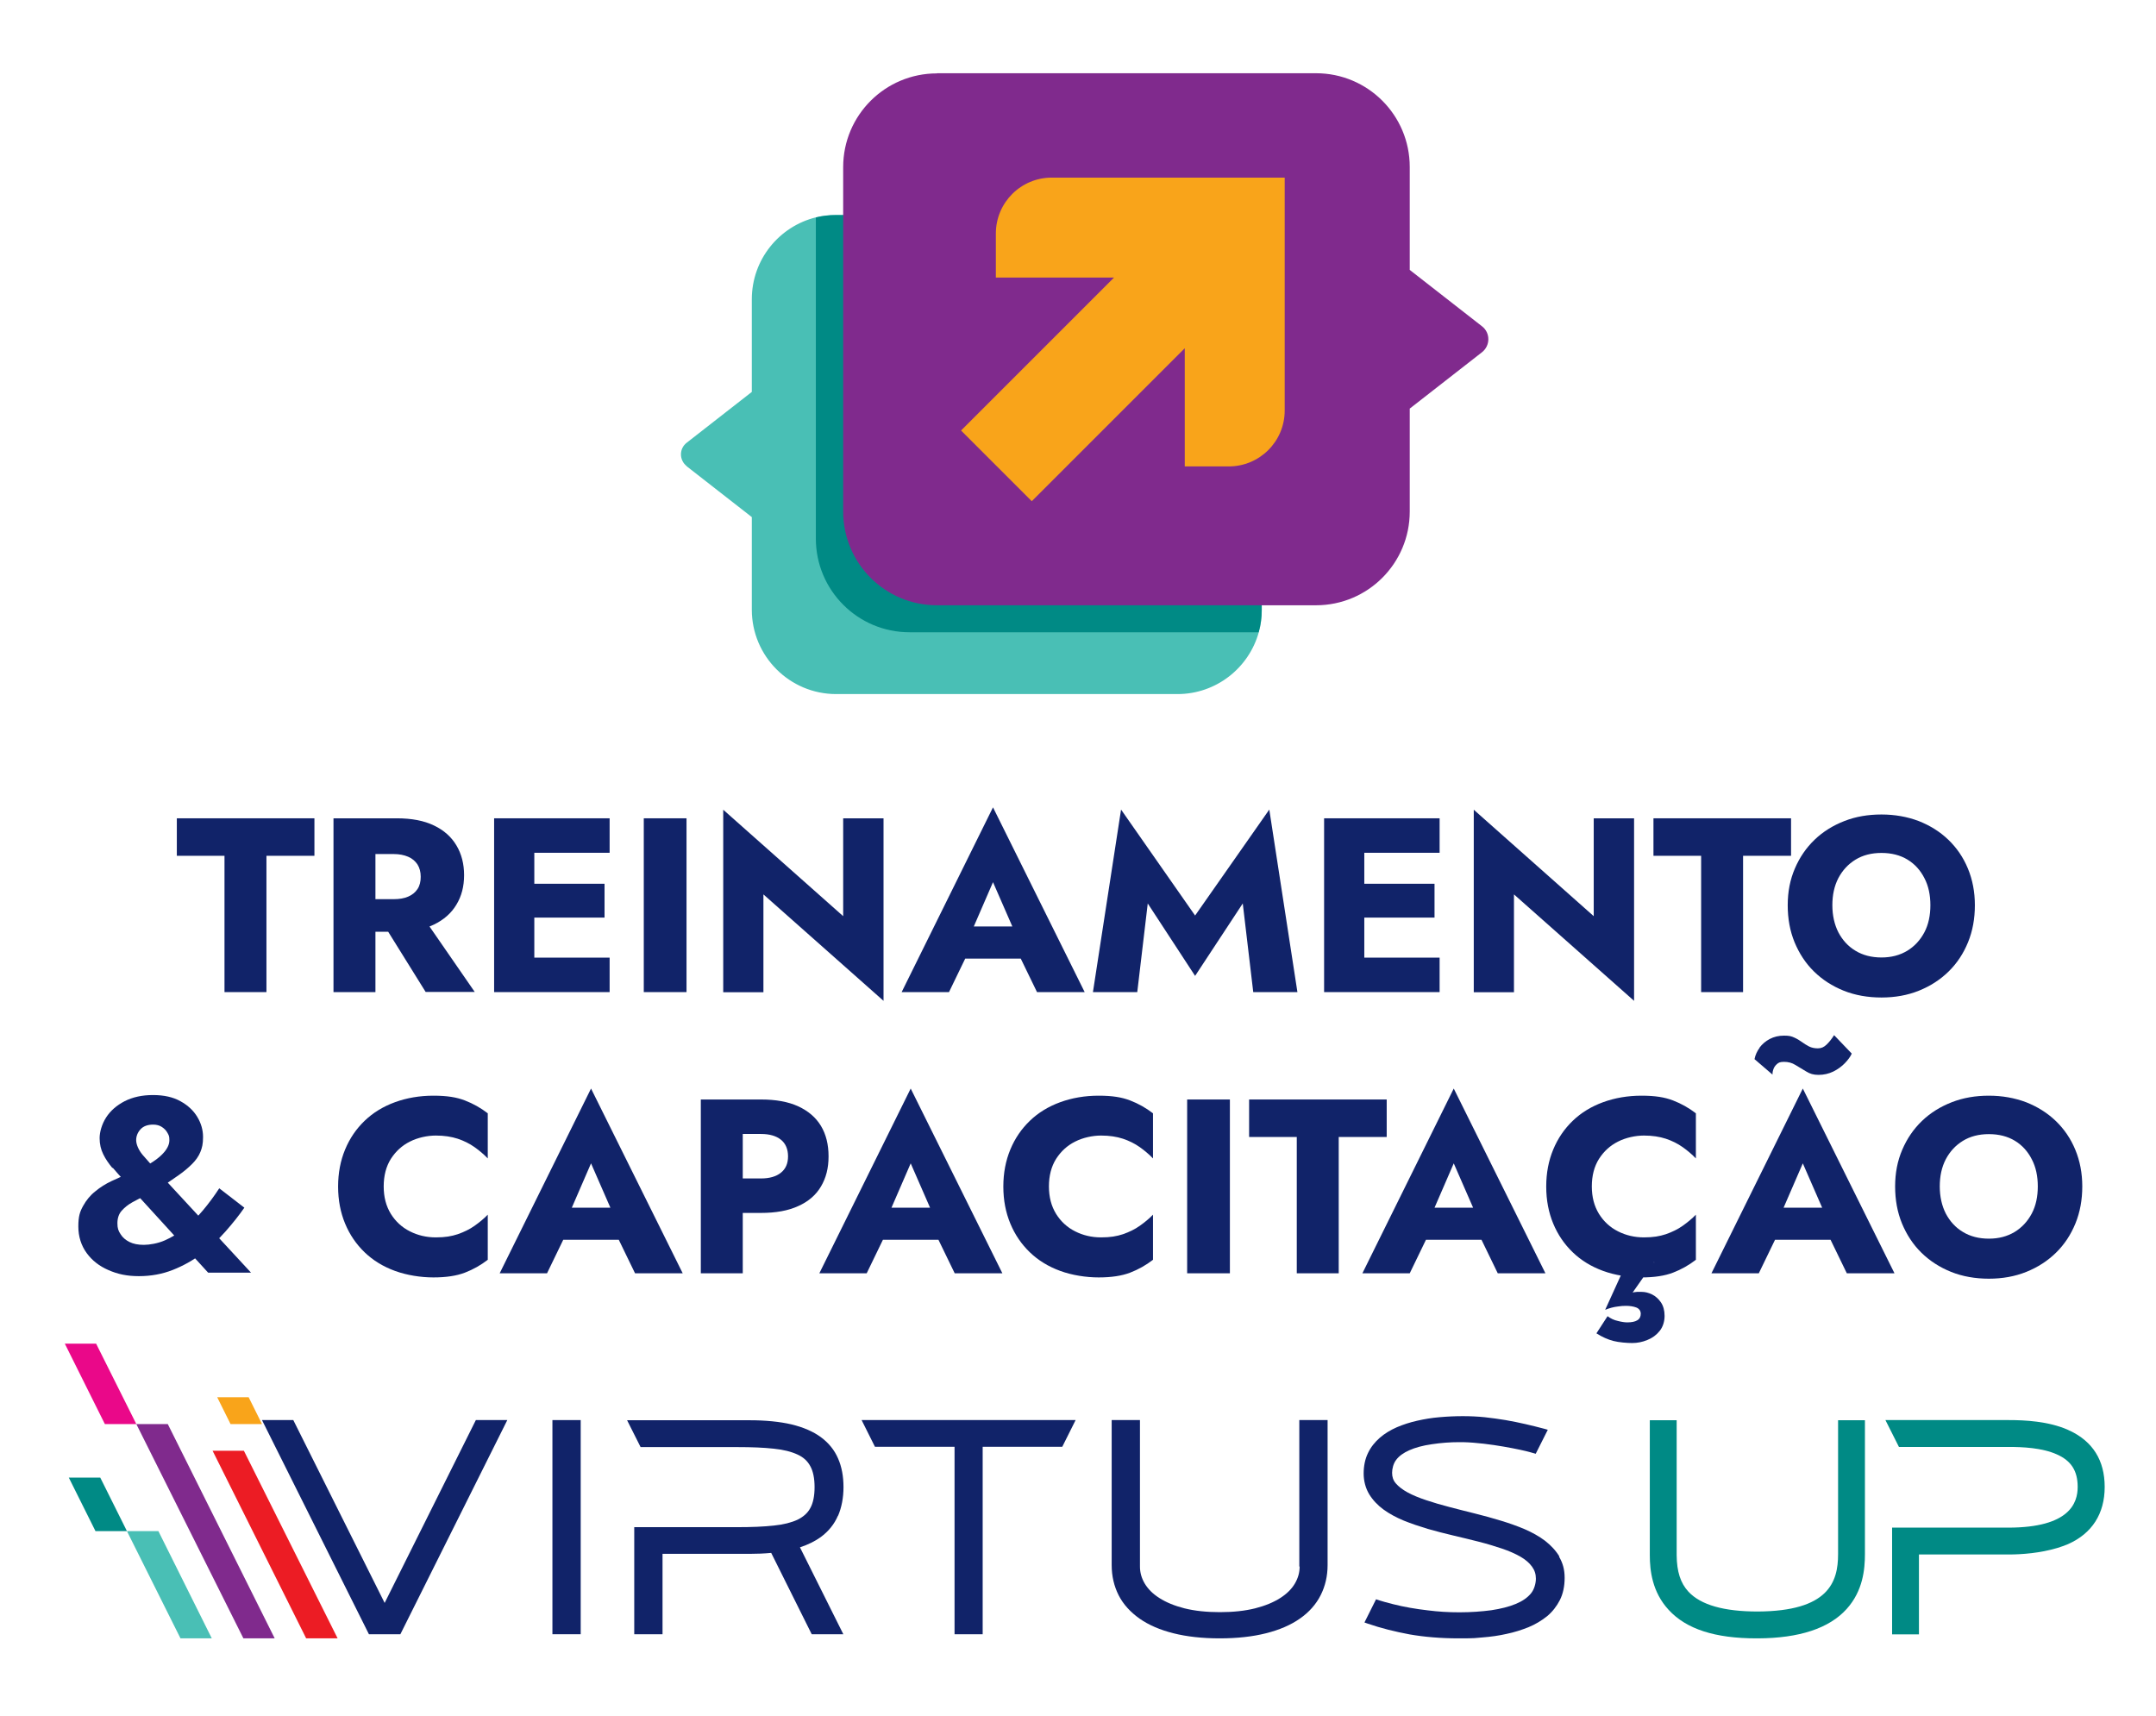 <svg xmlns="http://www.w3.org/2000/svg" id="Layer_1" viewBox="0 0 1357 1080"><defs><style>      .st0 {        fill: #802a8d;      }      .st1 {        fill: #ea0889;      }      .st2 {        fill: #f9a41a;      }      .st3 {        fill: #49bfb5;      }      .st4 {        fill: #ec1c24;      }      .st5 {        fill: #112369;      }      .st6 {        fill: #008a85;      }    </style></defs><g><path class="st3" d="M432.2,293.5l41,32v58.3c0,29.3,23.8,53.1,53.1,53.1h214.8c24.4,0,45-16.5,51.2-39,1.3-4.5,1.9-9.3,1.9-14.2v-195.3c0-29.3-23.8-53.1-53.1-53.1h-214.8c-4.4,0-8.7.5-12.7,1.5-23.2,5.7-40.4,26.6-40.4,51.6v58.3s-41,32-41,32c-4.8,3.7-4.8,10.9,0,14.7Z"></path><path class="st6" d="M513.5,136.9v202.1c0,32.6,26.4,59,59,59h219.7c1.3-4.5,1.9-9.3,1.9-14.2v-195.3c0-29.3-23.8-53.1-53.1-53.1h-214.8c-4.4,0-8.7.5-12.7,1.5Z"></path><path class="st0" d="M589.7,46.1h238.6c32.6,0,59,26.4,59,59v64.8s45.5,35.5,45.5,35.5c5.3,4.1,5.3,12.1,0,16.3l-45.5,35.5v64.8c0,32.6-26.4,59-59,59h-238.6c-32.6,0-59-26.4-59-59V105.2c0-32.6,26.4-59,59-59Z"></path><path class="st2" d="M745.7,111.8h-83.7c-19.4,0-35.2,15.7-35.2,35.2v27.7h74.4l-96.3,96.3,44.5,44.5,96.3-96.3v74.4h27.7c19.4,0,35.2-15.7,35.2-35.2V111.8h-62.9Z"></path></g><g><g><path class="st5" d="M111.3,515.1h86.6v23.6h-30.2v85.8h-26.4v-85.8h-30v-23.6Z"></path><path class="st5" d="M236.3,515.1v109.4h-26.4v-109.4h26.4ZM226.4,515.1h23.3c9.4,0,17.2,1.5,23.4,4.5,6.3,3,11,7.2,14.2,12.6,3.2,5.4,4.8,11.6,4.8,18.7s-1.6,13.2-4.8,18.5c-3.2,5.4-8,9.6-14.2,12.6-6.2,3-14.1,4.5-23.4,4.5h-23.3v-20.5h21.4c3.5,0,6.6-.5,9.1-1.6,2.6-1.1,4.5-2.7,5.9-4.8,1.4-2.1,2-4.7,2-7.7s-.7-5.6-2-7.7c-1.4-2.1-3.3-3.8-5.9-4.9-2.6-1.1-5.6-1.7-9.1-1.7h-21.4v-22.3ZM264.6,574.9l34.2,49.5h-30.9l-30.8-49.5h27.5Z"></path><path class="st5" d="M336.3,515.1v109.4h-25.3v-109.4h25.3ZM328.5,515.1h55.2v21.7h-55.2v-21.7ZM328.5,556.3h52v21.3h-52v-21.3ZM328.5,602.8h55.2v21.7h-55.2v-21.7Z"></path><path class="st5" d="M432.1,515.1v109.4h-26.9v-109.4h26.9Z"></path><path class="st5" d="M556.1,515.1v114.9l-75.6-67v61.6h-25.3v-114.9l75.5,67v-61.6h25.5Z"></path><path class="st5" d="M609.7,590.6l1.2,5.8-13.6,28.1h-29.8l57.5-116.3,57.7,116.3h-30l-13.1-27,.9-6.7-15.5-35.5-15.3,35.3ZM598.3,583.2h54.2l1.7,20.2h-57.8l1.9-20.2Z"></path><path class="st5" d="M715.7,624.5h-27.8l17.7-114.9,46.6,66.7,46.7-66.7,17.7,114.9h-27.8l-6.6-55.8-30,45.6-29.8-45.6-6.6,55.8Z"></path><path class="st5" d="M858.7,515.1v109.4h-25.3v-109.4h25.3ZM850.9,515.1h55.2v21.7h-55.2v-21.7ZM850.9,556.3h52v21.3h-52v-21.3ZM850.9,602.8h55.2v21.7h-55.2v-21.7Z"></path><path class="st5" d="M1028.5,515.1v114.9l-75.6-67v61.6h-25.3v-114.9l75.5,67v-61.6h25.5Z"></path><path class="st5" d="M1040.7,515.1h86.6v23.6h-30.2v85.8h-26.4v-85.8h-30v-23.6Z"></path><path class="st5" d="M1129.7,546.7c3-7,7.1-13,12.4-18.1,5.3-5.1,11.6-9,18.8-11.8,7.2-2.8,14.9-4.1,23.3-4.1s16.2,1.4,23.4,4.1c7.1,2.8,13.4,6.7,18.7,11.8,5.3,5.1,9.4,11.1,12.3,18.1,2.9,7,4.4,14.7,4.4,23.1s-1.4,16.2-4.3,23.3c-2.9,7.1-6.9,13.2-12.2,18.4-5.3,5.2-11.5,9.2-18.7,12.1-7.2,2.9-15.1,4.3-23.6,4.3s-16.6-1.4-23.8-4.3c-7.2-2.9-13.4-6.9-18.7-12.1-5.3-5.2-9.3-11.4-12.2-18.4-2.9-7.1-4.3-14.8-4.3-23.3s1.5-16.1,4.5-23.1ZM1157.1,586.9c2.6,4.9,6.1,8.8,10.8,11.6,4.6,2.8,10.1,4.2,16.3,4.2s11.5-1.4,16.2-4.2c4.6-2.8,8.2-6.7,10.8-11.6,2.6-4.9,3.8-10.7,3.8-17.1s-1.2-12.2-3.8-17.1c-2.5-4.9-6-8.8-10.6-11.6-4.6-2.8-10.1-4.2-16.4-4.2s-11.7,1.4-16.3,4.2c-4.6,2.8-8.2,6.7-10.8,11.6-2.6,5-3.8,10.7-3.8,17.1s1.3,12.2,3.8,17.1Z"></path><path class="st5" d="M70.8,735.3c-2.3-2.8-4.3-5.6-5.8-8.7-1.5-3-2.3-6.4-2.3-10.2s1.4-8.8,4.1-13c2.7-4.2,6.6-7.6,11.6-10.2,5.1-2.6,11-3.9,17.9-3.9s12.7,1.3,17.3,3.9c4.7,2.6,8.2,5.9,10.6,9.9,2.4,4,3.6,8.2,3.6,12.6s-.6,6.8-1.7,9.5c-1.1,2.7-2.9,5.2-5.2,7.5-2.3,2.3-5.1,4.7-8.4,7-3.3,2.3-7.2,5-11.6,7.9-2.7,1.8-5.7,3.4-8.8,4.8-3.2,1.4-6.1,2.9-8.8,4.4-2.7,1.5-4.9,3.3-6.7,5.3-1.8,2-2.7,4.7-2.7,7.9s.6,4.8,2,6.9c1.3,2.1,3.2,3.7,5.6,4.9,2.4,1.2,5.4,1.8,9,1.8s8.9-.9,13.2-2.8c4.3-1.9,8.5-4.4,12.6-7.7,4.1-3.2,7.9-7,11.5-11.3,3.6-4.3,7-8.9,10.2-13.8l15.8,12.2c-3.4,4.9-7.4,9.9-11.9,15-4.5,5.1-9.5,9.8-15,14-5.5,4.2-11.6,7.6-18.2,10.2-6.6,2.6-13.7,3.9-21.3,3.9s-13.4-1.3-19.1-3.8c-5.8-2.5-10.4-6.1-13.8-10.8-3.4-4.7-5.2-10.3-5.2-16.7s1-9.3,3-12.9c2-3.6,4.5-6.7,7.7-9.2,3.1-2.6,6.5-4.7,10.1-6.4,3.6-1.7,7-3.2,10.3-4.5,3.3-1.2,6-2.4,8.2-3.4,5.8-2.8,10.3-5.8,13.4-8.9,3.1-3.1,4.6-6.1,4.6-8.9s-.4-3.2-1.2-4.7c-.8-1.5-2-2.7-3.5-3.7-1.5-1-3.4-1.5-5.5-1.5-3.5,0-6.2,1-8,3-1.8,2-2.7,4.3-2.7,6.8s1.4,6.1,4.1,9.3c2.8,3.2,6.2,7.1,10.4,11.6l57.8,62.5h-27l-53-58.1c-2.4-2.6-4.8-5.3-7.1-8Z"></path><path class="st5" d="M246,764.1c3,4.8,7,8.5,12,11,4.9,2.5,10.4,3.8,16.3,3.8s9.8-.7,13.8-2c4-1.4,7.5-3.1,10.6-5.3,3.1-2.2,5.9-4.5,8.3-7v28.4c-4.4,3.4-9.2,6.1-14.4,8.1-5.2,2-11.8,3-19.8,3s-16.8-1.4-24.2-4.1c-7.4-2.7-13.8-6.6-19.1-11.7-5.3-5.1-9.4-11.1-12.3-18.1-2.9-7-4.4-14.7-4.4-23.3s1.5-16.3,4.4-23.3c2.9-7,7-13,12.3-18.1,5.3-5.1,11.7-9,19.1-11.7,7.4-2.7,15.5-4.1,24.2-4.1s14.6,1,19.8,3c5.2,2,10,4.7,14.4,8.1v28.4c-2.4-2.5-5.2-4.9-8.3-7.1-3.1-2.2-6.7-4-10.6-5.3-4-1.3-8.5-2-13.8-2s-11.4,1.3-16.3,3.8c-5,2.5-8.9,6.1-12,10.9-3,4.8-4.5,10.6-4.5,17.3s1.5,12.4,4.5,17.3Z"></path><path class="st5" d="M356.7,767.6l1.2,5.8-13.6,28.1h-29.8l57.5-116.3,57.7,116.3h-30l-13.1-27,.9-6.7-15.5-35.5-15.3,35.3ZM345.3,760.2h54.2l1.7,20.2h-57.8l1.9-20.2Z"></path><path class="st5" d="M467.5,692.1v109.4h-26.4v-109.4h26.4ZM457.6,692.1h21.4c9.3,0,17.1,1.4,23.4,4.3,6.3,2.9,11.1,7,14.3,12.3,3.2,5.3,4.8,11.7,4.8,19.2s-1.6,13.6-4.8,19c-3.2,5.4-8,9.5-14.3,12.3-6.3,2.9-14.1,4.3-23.4,4.3h-21.4v-21.7h21.4c5.3,0,9.5-1.2,12.5-3.6,3-2.4,4.5-5.8,4.5-10.3s-1.5-8.1-4.5-10.5c-3-2.4-7.2-3.6-12.5-3.6h-21.4v-21.7Z"></path><path class="st5" d="M557.9,767.6l1.2,5.8-13.6,28.1h-29.8l57.5-116.3,57.7,116.3h-30l-13.1-27,.9-6.7-15.5-35.5-15.3,35.3ZM546.5,760.2h54.2l1.7,20.2h-57.8l1.9-20.2Z"></path><path class="st5" d="M664.7,764.1c3,4.8,7,8.5,12,11,4.9,2.5,10.4,3.8,16.3,3.8s9.8-.7,13.8-2c4-1.4,7.5-3.1,10.6-5.3,3.1-2.2,5.9-4.5,8.3-7v28.4c-4.4,3.4-9.2,6.1-14.4,8.1-5.2,2-11.8,3-19.8,3s-16.8-1.4-24.2-4.1c-7.4-2.7-13.8-6.6-19.1-11.7-5.3-5.1-9.4-11.1-12.3-18.1-2.9-7-4.4-14.7-4.4-23.3s1.5-16.3,4.4-23.3c2.9-7,7-13,12.3-18.1,5.3-5.1,11.7-9,19.1-11.7,7.4-2.7,15.5-4.1,24.2-4.1s14.6,1,19.8,3c5.2,2,10,4.7,14.4,8.1v28.4c-2.4-2.5-5.2-4.9-8.3-7.1-3.1-2.2-6.7-4-10.6-5.3-4-1.3-8.5-2-13.8-2s-11.4,1.3-16.3,3.8c-5,2.5-8.9,6.1-12,10.9-3,4.8-4.5,10.6-4.5,17.3s1.5,12.4,4.5,17.3Z"></path><path class="st5" d="M774.1,692.1v109.4h-26.9v-109.4h26.9Z"></path><path class="st5" d="M786.2,692.1h86.6v23.6h-30.2v85.8h-26.4v-85.8h-30v-23.6Z"></path><path class="st5" d="M899.7,767.6l1.2,5.8-13.6,28.1h-29.8l57.5-116.3,57.7,116.3h-30l-13.1-27,.9-6.7-15.5-35.5-15.3,35.3ZM888.3,760.2h54.2l1.7,20.2h-57.8l1.9-20.2Z"></path><path class="st5" d="M1006.4,764.1c3,4.8,7,8.5,12,11,4.9,2.5,10.4,3.8,16.3,3.8s9.8-.7,13.8-2c4-1.4,7.5-3.1,10.6-5.3,3.1-2.2,5.9-4.5,8.3-7v28.4c-4.4,3.4-9.2,6.1-14.4,8.1s-11.8,3-19.8,3-16.8-1.4-24.2-4.1c-7.4-2.7-13.8-6.6-19.1-11.7-5.3-5.1-9.4-11.1-12.3-18.1-2.9-7-4.4-14.7-4.4-23.3s1.5-16.3,4.4-23.3c2.9-7,7-13,12.3-18.1,5.3-5.1,11.7-9,19.1-11.7,7.4-2.7,15.5-4.1,24.2-4.1s14.6,1,19.8,3c5.2,2,10,4.7,14.4,8.1v28.4c-2.4-2.5-5.2-4.9-8.3-7.1-3.1-2.2-6.7-4-10.6-5.3-4-1.3-8.5-2-13.8-2s-11.4,1.3-16.3,3.8c-5,2.5-8.9,6.1-12,10.9-3,4.8-4.5,10.6-4.5,17.3s1.5,12.4,4.5,17.3ZM1041,794.5l-13.4,19.1c.8-.2,1.7-.3,2.7-.4.9,0,1.9,0,3,0,2.1,0,4.2.5,6.5,1.6,2.2,1.1,4.1,2.8,5.6,5,1.5,2.2,2.3,5.1,2.3,8.5s-1,6.9-3.1,9.5c-2.1,2.6-4.7,4.5-7.8,5.7-3.1,1.3-6.3,1.9-9.5,1.9s-8.3-.4-11.8-1.3c-3.5-.9-7.1-2.5-10.7-4.8l7-10.8c2,1.5,4.1,2.5,6.5,3,2.3.6,4.3.9,5.9.9,2.7,0,4.8-.4,6.3-1.3,1.5-.9,2.2-2.3,2.2-4.1s-1-3.3-2.9-4c-1.9-.7-4.1-1-6.5-1s-2.4.1-5,.4c-2.6.3-5.3,1-8,2.1l13.8-30.3,17.2.5Z"></path><path class="st5" d="M1119.4,767.6l1.2,5.8-13.6,28.1h-29.8l57.5-116.3,57.7,116.3h-30l-13.1-27,.9-6.7-15.5-35.5-15.3,35.3ZM1107.4,659.5c1.7-2.2,3.8-4.1,6.5-5.5,2.7-1.4,5.6-2.1,9-2.1s4.6.4,6.4,1.2c1.8.8,3.4,1.8,4.8,2.8,1.4,1,2.9,2,4.5,2.8,1.6.8,3.4,1.2,5.6,1.2s3.8-.8,5.4-2.3c1.6-1.5,3.2-3.5,4.8-6l11.1,11.6c-.8,1.9-2.3,3.9-4.3,6-2,2.1-4.5,3.9-7.3,5.3-2.9,1.4-6,2.1-9.3,2.1s-5.4-.7-7.7-2.1c-2.3-1.4-4.6-2.8-6.8-4.1-2.2-1.4-4.6-2-7.2-2s-3.5.5-4.6,1.5c-1.1,1-1.8,2.1-2.2,3.4-.4,1.2-.5,2.3-.5,3.1l-11.3-9.7c.5-2.6,1.6-5,3.3-7.3ZM1108,760.2h54.2l1.7,20.2h-57.8l1.9-20.2Z"></path><path class="st5" d="M1197.3,723.7c3-7,7.1-13,12.4-18.1,5.3-5.1,11.6-9,18.8-11.8,7.2-2.8,14.9-4.1,23.3-4.1s16.2,1.4,23.4,4.1c7.1,2.8,13.4,6.7,18.7,11.8,5.3,5.1,9.4,11.1,12.3,18.1,2.9,7,4.4,14.7,4.4,23.1s-1.4,16.2-4.3,23.3c-2.9,7.1-6.9,13.2-12.2,18.4-5.3,5.2-11.5,9.2-18.7,12.1-7.2,2.9-15.1,4.3-23.6,4.3s-16.6-1.4-23.8-4.3c-7.2-2.9-13.4-6.9-18.7-12.1-5.3-5.2-9.3-11.4-12.2-18.4-2.9-7.1-4.3-14.8-4.3-23.3s1.5-16.1,4.5-23.1ZM1224.7,763.9c2.6,4.9,6.1,8.8,10.8,11.6,4.6,2.8,10.1,4.2,16.3,4.2s11.5-1.4,16.2-4.2c4.6-2.8,8.2-6.7,10.8-11.6,2.6-4.9,3.8-10.7,3.8-17.1s-1.2-12.2-3.8-17.1c-2.5-4.9-6-8.8-10.6-11.6-4.6-2.8-10.1-4.2-16.4-4.2s-11.7,1.4-16.3,4.2c-4.6,2.8-8.2,6.7-10.8,11.6-2.6,5-3.8,10.7-3.8,17.1s1.3,12.2,3.8,17.1Z"></path></g><g><g><polygon class="st0" points="105.6 896.4 85.8 896.4 153.2 1031.3 172.9 1031.3 105.6 896.4"></polygon><polygon class="st1" points="85.8 896.4 60.5 845.8 40.8 845.8 66 896.4 85.8 896.4"></polygon><polygon class="st3" points="99.7 963.8 79.9 963.8 113.6 1031.3 133.3 1031.3 99.7 963.8"></polygon><polygon class="st6" points="79.9 963.8 63.1 930.1 43.3 930.1 60.1 963.8 79.9 963.8"></polygon><polygon class="st4" points="153.5 913.2 133.8 913.2 192.7 1031.3 212.5 1031.3 153.5 913.2"></polygon><polygon class="st2" points="136.7 879.5 145.1 896.4 164.9 896.4 156.5 879.5 136.7 879.5"></polygon></g><g><path class="st6" d="M1302.7,900.6c-.4-.2-.8-.4-1.2-.6-12.3-5.4-27.1-6.1-37.1-6.1h-77.7l8.5,16.9h69.1c8.5,0,21,.5,30.3,4.7,9,4,13.1,10.3,13.1,20.5s-5.2,25.5-43.4,25.6h-73.4v67.2h16.9v-50.3h56.6c8.3,0,19.8-.9,30.5-4.1,2.3-.7,4.5-1.5,6.7-2.4,15.1-6.7,23.1-19.1,23.1-36s-7.6-28.6-21.9-35.4Z"></path><path class="st6" d="M1156.9,894v84.3c0,17.7-6.1,35.9-50.6,36.1-21.2,0-35.8-4.1-43.6-12.5-5-5.4-7.3-12.6-7.4-23v-84.9h-16.9v85c0,9.3,1.4,23.1,11.9,34.4,11.1,12.1,29.2,17.9,55.2,17.9s.6,0,.9,0c26.1-.1,44.9-6.3,55.9-18.5,10.3-11.4,11.5-25.1,11.5-34.5v-84.3h-16.9Z"></path></g><g><polygon class="st5" points="242.1 1009 184.6 893.9 164.9 893.9 232.2 1028.7 232.2 1028.7 252 1028.7 252 1028.7 319.3 893.9 299.5 893.9 242.1 1009"></polygon><rect class="st5" x="347.7" y="893.9" width="17.8" height="134.8"></rect><path class="st5" d="M818,986.1c0,3.8-1,7.3-3,10.7-2,3.4-5.1,6.5-9.2,9.1-4.2,2.7-9.5,4.9-15.8,6.5-6.4,1.6-13.8,2.4-22.2,2.4s-15.9-.8-22.3-2.4c-6.3-1.6-11.6-3.8-15.8-6.5-4.1-2.6-7.1-5.6-9.2-9.1-2-3.4-3-6.9-3-10.7v-92.2h-17.8v91.3c0,6.9,1.5,13.3,4.4,19,2.9,5.7,7.4,10.6,13.2,14.7,5.7,4,12.9,7.1,21.3,9.2,8.3,2.1,18.1,3.2,29.1,3.2s20.8-1.1,29.1-3.2c8.4-2.1,15.6-5.2,21.3-9.2,5.8-4,10.2-9,13.1-14.7,2.9-5.7,4.4-12.1,4.4-19v-91.3h-17.8v92.2Z"></path><path class="st5" d="M981.5,979.8c-2.2-3.7-5.3-7-9-9.9-3.7-2.8-8-5.2-12.8-7.3-4.7-2-9.8-3.8-15.1-5.4-5.2-1.6-10.7-3.1-16.3-4.5-5.5-1.4-10.9-2.7-16.1-4.1-5.1-1.3-10.1-2.8-14.6-4.3-4.5-1.5-8.4-3.1-11.7-4.9-3.1-1.7-5.6-3.6-7.4-5.7-1.6-1.9-2.3-4-2.3-6.6s.8-5.9,2.6-8.2c1.8-2.4,4.6-4.4,8.2-6,3.8-1.7,8.6-3,14.2-3.8,6-.9,11.6-1.3,17.1-1.3s1.7,0,2.6,0c16.5.4,37.6,5,41.8,6.2,1.3.4,2.6.7,3.9,1.1l7.6-15.1-2.1-.6c-4.1-1.1-8.2-2.1-12.1-3-4-.9-8.2-1.8-12.4-2.5-4.2-.7-8.6-1.3-13.1-1.8-8.7-.9-18.6-.9-28.6,0-4.8.4-9.5,1.2-13.9,2.2-4.5,1-8.8,2.4-12.8,4.1-4.1,1.8-7.7,4-10.7,6.6-3.1,2.7-5.7,5.9-7.5,9.7-1.8,3.7-2.7,8.1-2.7,12.8s1.2,9.3,3.5,13.1c2.2,3.6,5.3,6.9,9,9.6,3.7,2.7,8,5,12.8,7,4.7,1.9,9.8,3.6,15.1,5.2,5.2,1.5,10.7,2.9,16.2,4.2,5.5,1.3,10.9,2.6,16,3.9,5.1,1.3,10,2.8,14.5,4.3,4.4,1.5,8.3,3.2,11.6,5.1,3.1,1.8,5.6,3.9,7.3,6.3,1.6,2.2,2.4,4.6,2.4,7.5s-1,6.8-3.1,9.3c-2.2,2.7-5.4,4.9-9.5,6.6-4.3,1.8-9.5,3.1-15.5,4-6.1.8-12.8,1.3-20,1.3s-13.3-.4-19.7-1.2c-7.9-.9-15.3-2.2-22-3.9-3.6-.9-7.3-1.9-10.8-3.1l-7.3,14.6,2,.7c8.4,2.9,17.3,5.1,26.4,6.8,9.2,1.6,19.6,2.5,30.9,2.5s10-.2,15.1-.6c5.1-.4,10.2-1.1,15-2.2,4.9-1,9.5-2.5,13.8-4.2,4.4-1.8,8.3-4.2,11.7-6.9,3.4-2.8,6.1-6.3,8.1-10.2,2-4,3-8.7,3-14s-1.2-9.4-3.5-13.3Z"></path><path class="st5" d="M527.5,954.1c2.2-5.2,3.4-11.3,3.4-18s-1.1-12.8-3.4-18c-2.3-5.4-6-9.9-10.9-13.5-4.8-3.5-11-6.2-18.5-8-7.3-1.7-16.2-2.6-26.3-2.6h-77.1l8.5,16.9h61.1c8.7,0,16.4.3,22.7,1,6.1.6,11.1,1.9,15,3.7,3.7,1.7,6.3,4.1,8,7.3,1.8,3.2,2.7,7.7,2.7,13.2s-.9,10-2.7,13.2c-1.7,3.2-4.4,5.5-8,7.3-3.9,1.8-8.9,3.1-15,3.7-6.3.7-14,1-22.7,1h-65.1v67.4h17.8v-50.6h54.7c4.9,0,9.4-.2,13.7-.6l25.5,51.2h19.9l-27.3-54.7c5.1-1.7,9.4-3.8,13-6.4,4.9-3.6,8.6-8.1,10.9-13.5Z"></path><polygon class="st5" points="550.7 910.7 600.8 910.7 600.8 1028.7 600.8 1028.7 618.5 1028.7 618.5 1028.7 618.5 910.7 668.6 910.7 677 893.9 542.3 893.9 550.7 910.7"></polygon></g></g></g></svg>